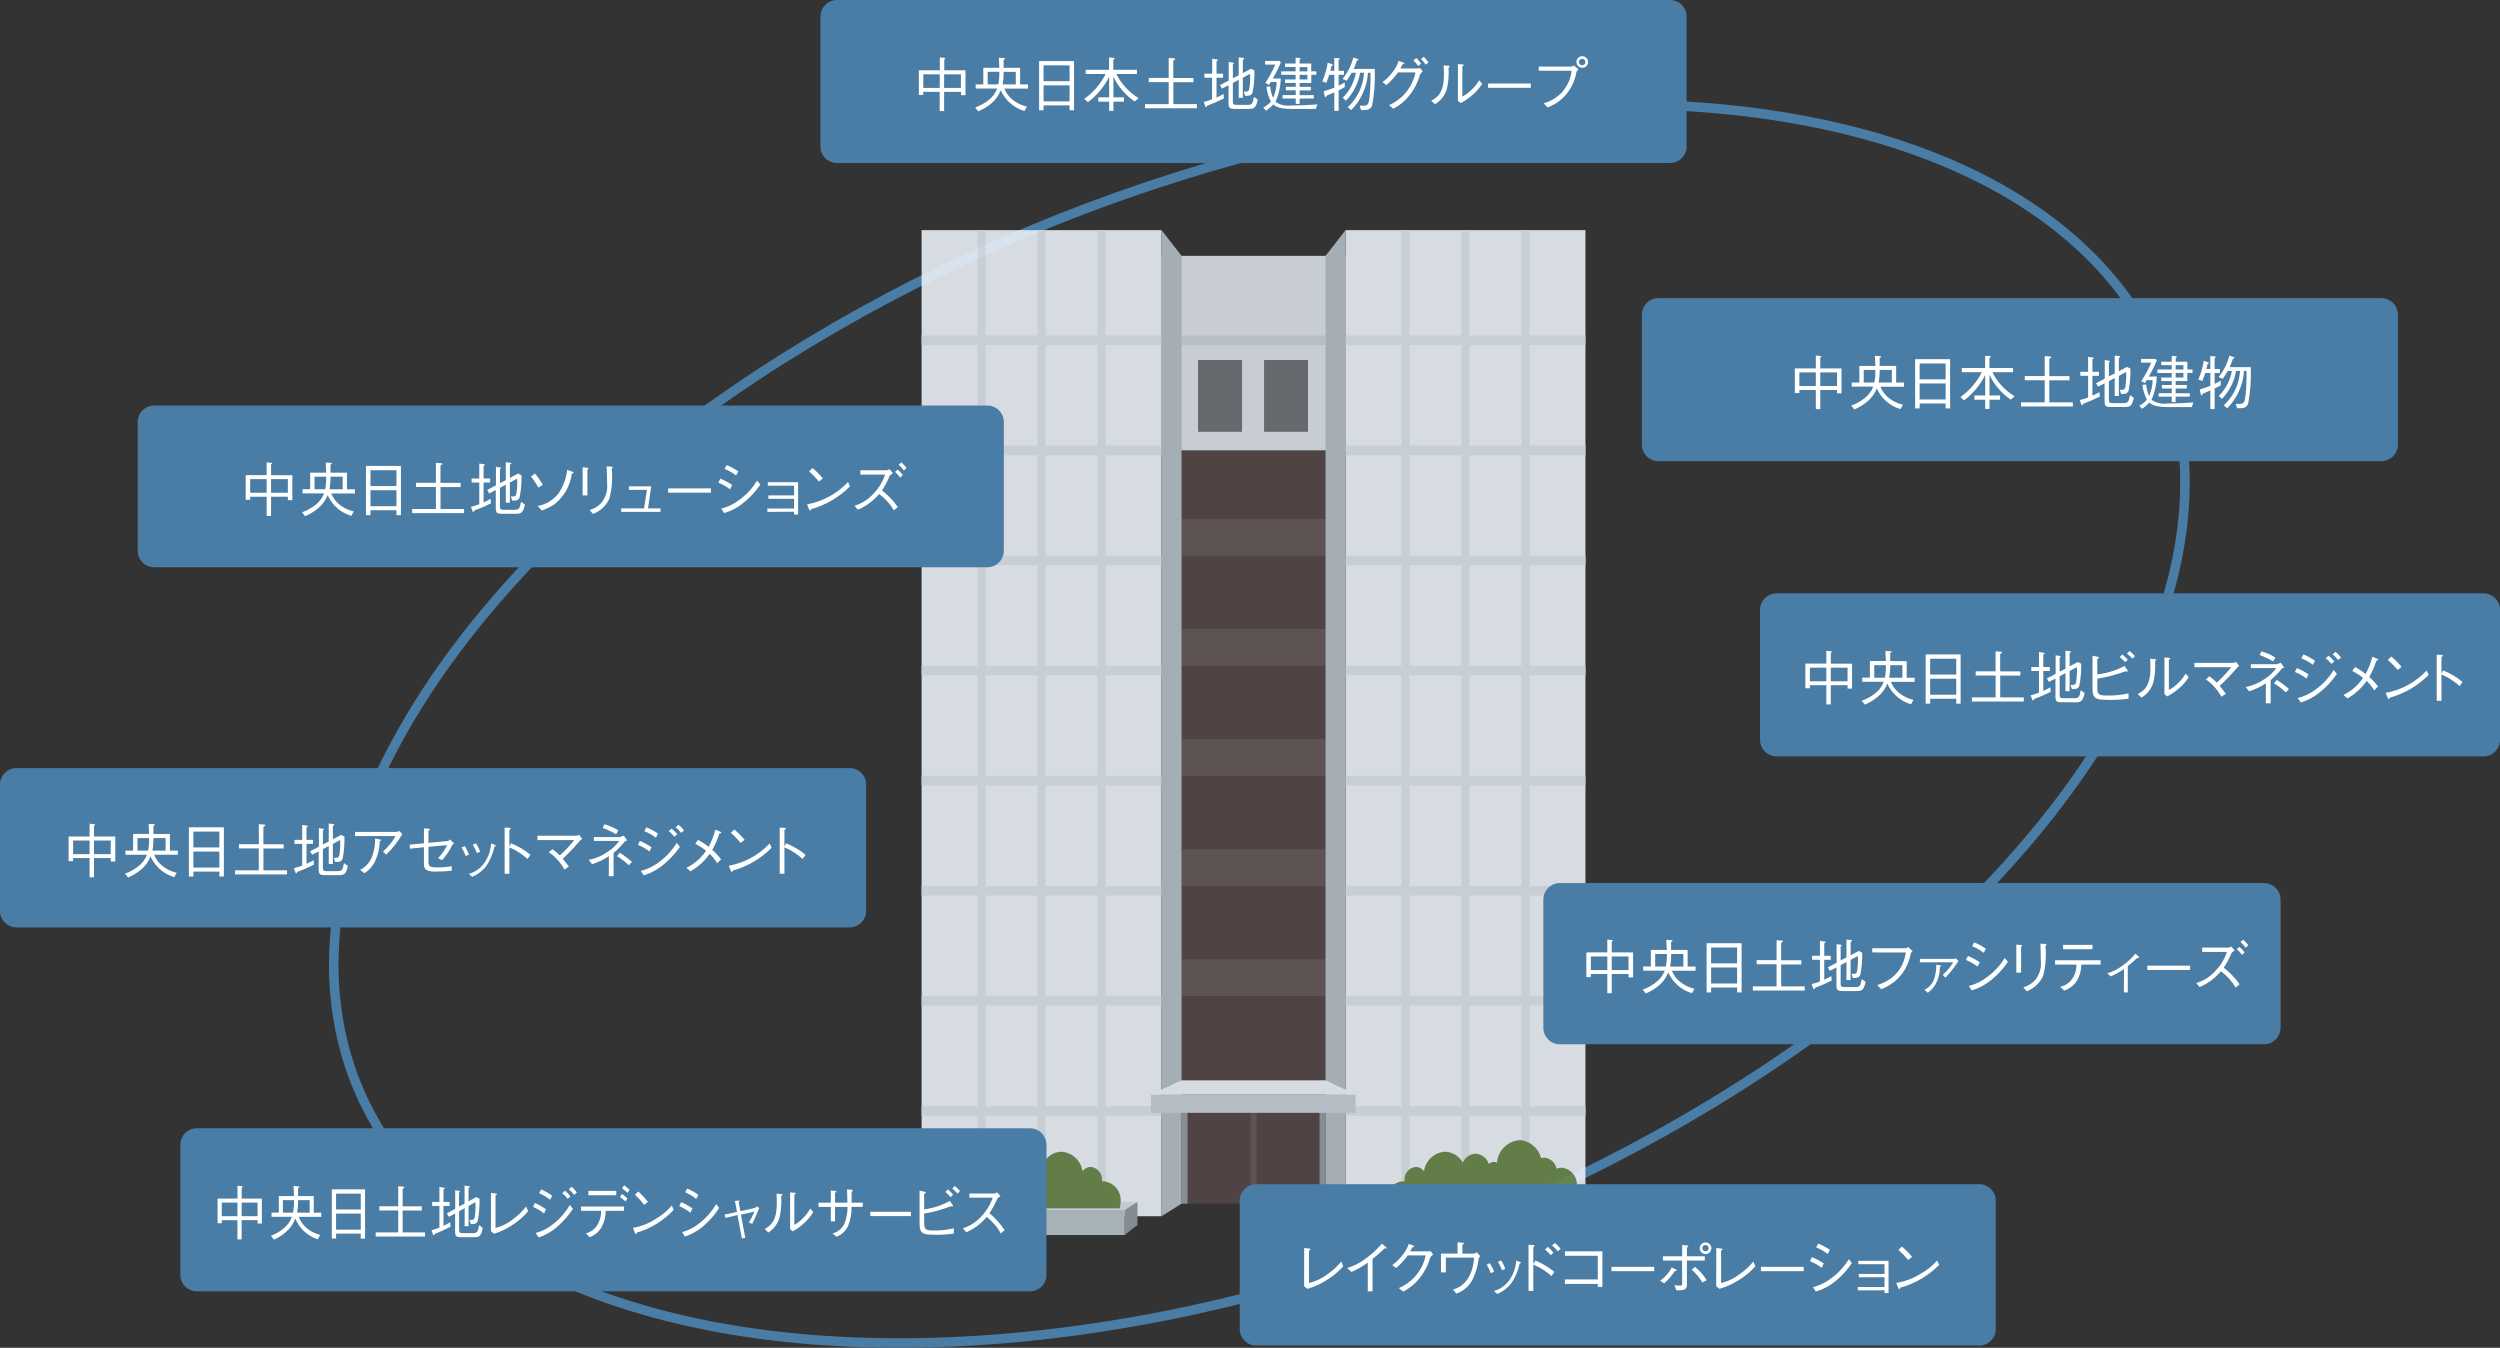 <?xml version="1.0" encoding="utf-8"?>
<!-- Generator: Adobe Illustrator 25.2.3, SVG Export Plug-In . SVG Version: 6.00 Build 0)  -->
<svg version="1.1" id="レイヤー_1" xmlns="http://www.w3.org/2000/svg" xmlns:xlink="http://www.w3.org/1999/xlink" x="0px"
	 y="0px" viewBox="0 0 128.69 69.38" style="enable-background:new 0 0 128.69 69.38;" xml:space="preserve">
<rect x="0" y="0" width="128.69" height="69.38" fill="#333333" stroke="none"/>
<style type="text/css">
	.st0{fill:none;stroke:#497DA6;stroke-width:0.491;stroke-miterlimit:10;}
	.st1{opacity:0.9;}
	.st2{fill:#524546;}
	.st3{fill:#D8DDE4;}
	.st4{fill:#E9EEF6;}
	.st5{fill:#6B7076;}
	.st6{fill:#D7DFE6;}
	.st7{fill:#C5CDD7;}
	.st8{fill:#625757;}
	.st9{fill:#B3BBC3;}
	.st10{fill:#8F979D;}
	.st11{fill:#C3CBD4;}
	.st12{fill:#B3BFC7;}
	.st13{fill:#D4DAE1;}
	.st14{fill:#8C96A0;}
	.st15{fill:#68854A;}
	.st16{fill:#497DA6;}
	.st17{fill:#FFFFFF;}
</style>
<g id="レイヤー_2_1_">
	<g id="レイヤー_2-2">
		
			<ellipse transform="matrix(0.929 -0.369 0.369 0.929 -9.167 26.597)" class="st0" cx="64.86" cy="37.232" rx="50.069" ry="27.967"/>
		<g class="st1">
			<rect x="59.793" y="23.182" class="st2" width="9.47" height="38.777"/>
			<rect x="59.793" y="13.17" class="st3" width="9.47" height="10.012"/>
			<rect x="47.441" y="11.847" class="st4" width="12.351" height="50.76"/>
			<rect x="69.262" y="11.847" class="st4" width="12.351" height="50.76"/>
			<rect x="61.671" y="18.531" class="st5" width="2.264" height="3.696"/>
			<rect x="65.068" y="18.531" class="st5" width="2.264" height="3.696"/>
			<rect x="53.411" y="11.847" class="st6" width="0.412" height="50.76"/>
			<rect x="50.323" y="11.847" class="st6" width="0.412" height="50.76"/>
			<rect x="47.441" y="17.269" class="st6" width="12.351" height="0.493"/>
			<rect x="47.441" y="22.936" class="st6" width="12.351" height="0.493"/>
			<rect x="47.441" y="28.603" class="st6" width="12.351" height="0.493"/>
			<rect x="47.441" y="34.271" class="st6" width="12.351" height="0.493"/>
			<rect x="47.441" y="39.938" class="st6" width="12.351" height="0.493"/>
			<rect x="47.441" y="45.605" class="st6" width="12.351" height="0.493"/>
			<rect x="47.441" y="51.273" class="st6" width="12.351" height="0.493"/>
			<rect x="47.441" y="56.94" class="st6" width="12.351" height="0.493"/>
			<rect x="56.499" y="11.847" class="st6" width="0.412" height="50.76"/>
			<rect x="75.232" y="11.847" class="st6" width="0.412" height="50.76"/>
			<rect x="72.144" y="11.847" class="st6" width="0.412" height="50.76"/>
			<rect x="69.262" y="17.269" class="st6" width="12.351" height="0.493"/>
			<rect x="60.822" y="17.269" class="st7" width="7.411" height="0.493"/>
			<rect x="69.262" y="22.936" class="st6" width="12.351" height="0.493"/>
			<rect x="69.262" y="28.603" class="st6" width="12.351" height="0.493"/>
			<rect x="69.262" y="34.271" class="st6" width="12.351" height="0.493"/>
			<rect x="69.262" y="39.938" class="st6" width="12.351" height="0.493"/>
			<rect x="69.262" y="45.605" class="st6" width="12.351" height="0.493"/>
			<rect x="69.262" y="51.273" class="st6" width="12.351" height="0.493"/>
			<rect x="69.262" y="56.94" class="st6" width="12.351" height="0.493"/>
			<rect x="78.32" y="11.847" class="st6" width="0.412" height="50.76"/>
			<rect x="60.822" y="26.714" class="st8" width="7.411" height="1.889"/>
			<rect x="60.822" y="32.382" class="st8" width="7.411" height="1.889"/>
			<rect x="60.822" y="38.049" class="st8" width="7.411" height="1.889"/>
			<rect x="60.822" y="43.716" class="st8" width="7.411" height="1.889"/>
			<rect x="60.822" y="49.384" class="st8" width="7.411" height="1.889"/>
			<polygon class="st9" points="60.822,61.959 59.793,62.607 59.793,11.847 60.822,13.17 			"/>
			<polygon class="st9" points="69.262,62.607 68.233,61.959 68.233,13.17 69.262,11.847 			"/>
			<rect x="64.374" y="56.813" class="st8" width="0.308" height="5.146"/>
			<rect x="60.822" y="56.813" class="st10" width="0.308" height="5.146"/>
			<rect x="67.925" y="56.813" class="st10" width="0.308" height="5.146"/>
			<rect x="59.245" y="56.341" class="st11" width="10.533" height="0.944"/>
			<polygon class="st4" points="60.822,55.61 59.245,56.341 69.778,56.341 68.233,55.61 			"/>
			<g>
				<rect x="71.126" y="62.28" class="st12" width="10.91" height="1.294"/>
				<polygon class="st13" points="70.473,61.877 81.383,61.877 82.037,62.28 71.126,62.28 				"/>
				<polygon class="st14" points="70.473,61.877 71.126,62.28 71.126,63.57 70.473,63.057 				"/>
				<path class="st15" d="M81.548,62.2c0.022-0.073,0.033-0.149,0.034-0.225c0.014-0.3-0.162-0.576-0.44-0.69
					c0.018-0.077,0.027-0.155,0.028-0.234c0.039-0.478-0.312-0.899-0.789-0.945c-0.088,0.001-0.175,0.02-0.256,0.055
					c-0.057-0.313-0.32-0.547-0.637-0.568c-0.054,0.001-0.108,0.009-0.16,0.026c-0.125-0.52-0.576-0.898-1.11-0.929
					c-0.62,0.049-1.113,0.542-1.163,1.162c-0.05-0.028-0.107-0.043-0.165-0.044c-0.095,0.002-0.185,0.041-0.251,0.108
					c-0.096-0.301-0.368-0.512-0.684-0.528c-0.29,0.013-0.546,0.194-0.655,0.463c-0.182-0.338-0.531-0.554-0.915-0.566
					c-0.551,0.038-1.002,0.454-1.085,1c-0.099-0.133-0.254-0.214-0.42-0.218c-0.35,0.034-0.608,0.343-0.579,0.694
					c0,0.019,0,0.037,0,0.055c-0.027-0.005-0.055-0.008-0.082-0.01c-0.534,0.052-0.927,0.523-0.883,1.058
					c0.001,0.114,0.018,0.228,0.05,0.338L81.548,62.2z"/>
			</g>
			<g>
				<rect x="46.987" y="62.28" class="st12" width="10.911" height="1.294"/>
				<polygon class="st13" points="58.551,61.877 47.64,61.877 46.987,62.28 57.898,62.28 				"/>
				<polygon class="st14" points="58.551,61.877 57.898,62.28 57.898,63.57 58.551,63.057 				"/>
				<path class="st15" d="M47.475,62.2c-0.021-0.073-0.032-0.149-0.033-0.225c-0.014-0.3,0.161-0.576,0.439-0.69
					c-0.017-0.077-0.026-0.155-0.027-0.234c-0.039-0.478,0.312-0.899,0.789-0.945c0.088,0.001,0.174,0.02,0.255,0.055
					c0.059-0.312,0.32-0.545,0.637-0.568c0.055,0.001,0.109,0.009,0.161,0.026c0.125-0.52,0.575-0.897,1.109-0.929
					c0.621,0.048,1.114,0.541,1.163,1.162c0.051-0.028,0.108-0.043,0.166-0.044c0.094,0.002,0.184,0.041,0.25,0.108
					c0.097-0.301,0.369-0.511,0.685-0.528c0.29,0.013,0.546,0.194,0.655,0.463c0.182-0.338,0.531-0.554,0.915-0.566
					c0.551,0.038,1.002,0.454,1.084,1c0.099-0.133,0.254-0.214,0.42-0.218c0.351,0.034,0.609,0.343,0.58,0.694
					c0,0.019,0,0.037,0,0.055c0.027-0.005,0.054-0.008,0.081-0.01c0.534,0.052,0.927,0.523,0.884,1.058
					c-0.001,0.115-0.018,0.228-0.051,0.338L47.475,62.2z"/>
			</g>
		</g>
		<g>
			<path class="st16" d="M43.083,0h42.886c0.469,0,0.85,0.381,0.85,0.85v6.693c0,0.469-0.381,0.85-0.85,0.85H43.083
				c-0.469,0-0.85-0.381-0.85-0.85V0.85C42.233,0.381,42.614,0,43.083,0z"/>
			<g>
				<path class="st17" d="M49.467,4.9V4.728H48.6v0.989h-0.229V4.728h-0.847v0.159H47.3V3.618h1.079V2.955l0.213,0.021
					c0.04,0,0.071,0.007,0.071,0.034s-0.025,0.036-0.055,0.048v0.56H49.7V4.9H49.467z M48.375,3.825h-0.847v0.7h0.847V3.825z
					 M49.467,3.825H48.6v0.7h0.863L49.467,3.825z"/>
				<path class="st17" d="M52.511,3.49v0.855h0.407V4.56H51.7c0.089,0.224,0.235,0.421,0.423,0.572
					c0.216,0.173,0.469,0.295,0.739,0.356l-0.128,0.228c-0.543-0.16-0.988-0.55-1.219-1.067c-0.103,0.262-0.27,0.495-0.487,0.675
					c-0.202,0.169-0.429,0.306-0.672,0.407l-0.158-0.2c0.26-0.091,0.502-0.226,0.715-0.4c0.188-0.151,0.333-0.35,0.419-0.575h-1.108
					V4.345h0.393V3.49h0.824c-0.009-0.249-0.022-0.5-0.025-0.519l0.258,0.015c0.037,0,0.062,0.006,0.062,0.03
					s-0.025,0.037-0.074,0.061V3.49H52.511z M51.389,4.345c0.04-0.214,0.058-0.431,0.052-0.648h-0.6v0.648H51.389z M51.662,3.697
					c0.004,0.217-0.013,0.434-0.051,0.648h0.678V3.7L51.662,3.697z"/>
				<path class="st17" d="M55.057,5.677V5.425h-1.338v0.252h-0.231V3.143h1.8v2.534H55.057z M55.057,3.365h-1.338V4.18h1.338
					L55.057,3.365z M55.057,4.393h-1.338v0.825h1.338L55.057,4.393z"/>
				<path class="st17" d="M58.414,5.226c-0.473-0.32-0.853-0.761-1.1-1.276v1.061h0.544v0.221h-0.544v0.474h-0.219V5.232h-0.559
					V5.011h0.559V3.95C56.838,4.467,56.463,4.916,56,5.26l-0.185-0.17c0.465-0.331,0.843-0.771,1.1-1.281h-1.027V3.594h1.2V2.961
					l0.228,0.015c0.012,0,0.064,0.006,0.064,0.031s-0.03,0.042-0.073,0.067v0.52h1.22v0.215h-1.061
					c0.255,0.513,0.652,0.943,1.143,1.238L58.414,5.226z"/>
				<path class="st17" d="M60.16,2.986L60.409,3c0.079,0.006,0.086,0.036,0.086,0.043c0,0.027-0.043,0.045-0.1,0.073v0.9h1.037
					v0.216H60.4V5.36h1.21v0.213h-2.67V5.36h1.22V4.229h-1.025V4.013h1.025V2.986z"/>
				<path class="st17" d="M62.143,5.439c-0.024,0.049-0.04,0.073-0.064,0.073S62.051,5.5,62.037,5.454l-0.074-0.207
					c0.146-0.035,0.289-0.079,0.429-0.133V4H62V3.791h0.4V3.022l0.225,0.033c0.024,0,0.067,0.012,0.067,0.037
					s-0.027,0.033-0.07,0.051v0.648h0.335V4h-0.335v1.023c0.128-0.058,0.231-0.113,0.365-0.186l0.015,0.231
					C62.723,5.208,62.436,5.332,62.143,5.439z M64.305,5.606h-0.739c-0.228,0-0.325-0.027-0.325-0.271V4.387L62.9,4.56l-0.1-0.182
					l0.45-0.231V3.189l0.2,0.03c0.013,0,0.067,0.009,0.067,0.04s-0.015,0.027-0.054,0.048v0.721l0.3-0.149V2.951l0.222,0.028
					c0.027,0,0.064,0.006,0.064,0.034s-0.015,0.033-0.073,0.06v0.688l0.42-0.223l0.176,0.089c0.009,0.376-0.021,0.752-0.091,1.122
					c-0.06,0.185-0.2,0.185-0.387,0.182l-0.069-0.212c0.2,0,0.246,0,0.282-0.134c0.045-0.259,0.059-0.523,0.043-0.785L63.976,4
					v1.035h-0.213V4.107l-0.3,0.161v0.955c0,0.155,0.048,0.176,0.2,0.176h0.541c0.234,0,0.277-0.039,0.344-0.41l0.2,0.14
					C64.657,5.515,64.581,5.606,64.305,5.606z"/>
				<path class="st17" d="M67.729,5.609h-1.195c-0.709,0-0.876-0.134-0.986-0.237c-0.109,0.127-0.236,0.236-0.377,0.325
					l-0.136-0.161c0.147-0.077,0.279-0.181,0.388-0.307c-0.124-0.236-0.203-0.494-0.231-0.76l0.192-0.024
					c0.019,0.206,0.07,0.409,0.149,0.6c0.117-0.259,0.179-0.54,0.182-0.824h-0.3c-0.024,0.043-0.034,0.055-0.094,0.152l-0.189-0.1
					c0.2-0.3,0.372-0.617,0.514-0.949H65.12V3.138h0.738l0.073,0.079c-0.118,0.284-0.256,0.559-0.413,0.824h0.413
					c-0.012,0.414-0.104,0.821-0.27,1.2c0.236,0.163,0.525,0.23,0.809,0.189c0.45,0,0.9-0.021,1.344-0.055L67.729,5.609z
					 M67.5,3.852v0.419h-0.6v0.2h0.577v0.182H66.9v0.243h0.729v0.177H66.9v0.276h-0.2V5.071h-0.676V4.894H66.7V4.651h-0.508V4.469
					H66.7v-0.2h-0.55v-0.18h0.542V3.852h-0.739V3.673h0.739V3.448H66.15V3.271h0.542v-0.3l0.22,0.018
					c0.017,0,0.039,0.006,0.039,0.03s-0.019,0.034-0.055,0.052v0.2h0.6v0.4h0.262V3.85L67.5,3.852z M67.3,3.452h-0.4v0.225h0.4
					V3.452z M67.3,3.852h-0.4v0.237h0.4V3.852z"/>
				<path class="st17" d="M68.907,4.652v1.054h-0.222V4.755c-0.152,0.07-0.207,0.091-0.38,0.161
					c-0.018,0.028-0.058,0.092-0.079,0.092s-0.03-0.04-0.037-0.067L68.138,4.7c0.186-0.052,0.368-0.115,0.547-0.188v-0.66h-0.262
					c-0.054,0.171-0.079,0.234-0.148,0.414l-0.207-0.079c0.135-0.307,0.227-0.63,0.276-0.961l0.226,0.073
					c0.027,0.009,0.045,0.027,0.045,0.042s-0.042,0.034-0.07,0.043c-0.027,0.125-0.037,0.161-0.061,0.261h0.2v-0.66L68.912,3
					c0.028,0,0.058,0.006,0.058,0.027s-0.006,0.021-0.063,0.061v0.556h0.276v0.207h-0.276V4.41c0.112-0.052,0.213-0.107,0.316-0.164
					v0.237C69.1,4.554,69.016,4.6,68.907,4.652z M70.636,5.406c-0.088,0.261-0.246,0.261-0.571,0.261l-0.073-0.228
					c0.054,0,0.116,0.006,0.173,0.006c0.244,0,0.286-0.079,0.329-0.4c0.046-0.432,0.064-0.866,0.054-1.3H70.42
					c-0.047,0.724-0.353,1.406-0.863,1.922l-0.183-0.149c0.502-0.458,0.804-1.095,0.84-1.773h-0.2
					c-0.095,0.542-0.349,1.044-0.729,1.442l-0.167-0.153c0.182-0.177,0.334-0.384,0.449-0.611c0.107-0.215,0.185-0.443,0.231-0.678
					h-0.221c-0.073,0.144-0.157,0.281-0.253,0.411l-0.213-0.095c0.262-0.322,0.451-0.698,0.554-1.1l0.215,0.067
					c0.022,0.006,0.055,0.015,0.055,0.039S69.872,3.11,69.853,3.11c-0.076,0.215-0.112,0.3-0.173,0.438h1.085
					C70.792,4.17,70.749,4.793,70.636,5.406z"/>
				<path class="st17" d="M72.988,3.523c0.04,0,0.08-0.005,0.119-0.015l0.134,0.173c-0.068,0.043-0.121,0.107-0.15,0.183
					c-0.139,0.487-0.4,0.931-0.757,1.29c-0.18,0.179-0.388,0.328-0.614,0.443L71.5,5.415c0.702-0.307,1.21-0.937,1.363-1.688h-0.9
					c-0.169,0.243-0.371,0.462-0.6,0.651l-0.2-0.149c0.215-0.155,0.403-0.344,0.556-0.56c0.121-0.162,0.215-0.343,0.277-0.535
					l0.234,0.085c0.046,0.015,0.061,0.043,0.061,0.058s-0.042,0.03-0.1,0.04c-0.052,0.109-0.07,0.145-0.1,0.206L72.988,3.523z
					 M72.91,2.985c0.087,0.092,0.168,0.189,0.243,0.292L73,3.4c-0.066-0.109-0.148-0.207-0.244-0.291L72.91,2.985z M73.289,2.921
					c0.089,0.091,0.172,0.189,0.247,0.292l-0.153,0.119c-0.062-0.11-0.142-0.208-0.237-0.292L73.289,2.921z"/>
				<path class="st17" d="M73.67,5.187c0.308-0.171,0.658-0.386,0.658-1.341c0-0.186-0.009-0.365-0.016-0.48l0.25,0.021
					c0.012,0,0.066,0.006,0.066,0.036c0,0.015-0.006,0.022-0.063,0.064c0.021,0.32,0.002,0.64-0.058,0.955
					c-0.067,0.386-0.301,0.724-0.638,0.924L73.67,5.187z M75.047,3.3l0.244,0.018c0.031,0,0.058,0.012,0.058,0.03
					s-0.01,0.024-0.073,0.064v1.559c0.192-0.099,0.366-0.231,0.513-0.39c0.138-0.132,0.256-0.283,0.35-0.449l0.158,0.182
					c-0.135,0.215-0.302,0.408-0.495,0.572c-0.186,0.164-0.391,0.305-0.611,0.419l-0.144-0.112V3.3z"/>
				<path class="st17" d="M76.6,4.52V4.3h2.2v0.22H76.6z"/>
				<path class="st17" d="M79.208,3.642V3.427h1.679c0.049-0.01,0.095-0.029,0.137-0.055l0.228,0.2
					c-0.076,0.075-0.085,0.082-0.1,0.127c-0.093,0.562-0.38,1.073-0.812,1.444c-0.202,0.162-0.428,0.293-0.669,0.387l-0.213-0.207
					c0.338-0.098,0.647-0.278,0.9-0.523c0.303-0.316,0.494-0.723,0.542-1.158H79.208z M81.149,3.192c0-0.166,0.134-0.3,0.3-0.3
					c0.166,0,0.3,0.134,0.3,0.3c0,0.166-0.134,0.3-0.3,0.3S81.149,3.358,81.149,3.192C81.149,3.192,81.149,3.192,81.149,3.192z
					 M81.608,3.192c0.002-0.087-0.068-0.159-0.155-0.161c-0.002,0-0.004,0-0.006,0c-0.09-0.007-0.168,0.06-0.175,0.15
					c-0.007,0.09,0.06,0.168,0.15,0.175c0.008,0.001,0.017,0.001,0.026,0c0.088,0.001,0.16-0.071,0.161-0.159
					C81.608,3.195,81.608,3.194,81.608,3.192z"/>
			</g>
		</g>
		<g>
			<path class="st16" d="M7.937,20.875h42.886c0.469,0,0.85,0.381,0.85,0.85v6.625c0,0.469-0.381,0.85-0.85,0.85H7.937
				c-0.469,0-0.85-0.381-0.85-0.85v-6.625C7.087,21.256,7.468,20.875,7.937,20.875z"/>
			<g>
				<path class="st17" d="M14.818,25.742v-0.173h-0.864v0.988h-0.228v-0.988h-0.848v0.158h-0.231v-1.269h1.079V23.8l0.213,0.022
					c0.04,0,0.07,0.006,0.07,0.033s-0.024,0.037-0.055,0.049v0.559h1.095v1.284L14.818,25.742z M13.726,24.665h-0.848v0.7h0.848
					V24.665z M14.818,24.665h-0.864v0.7h0.864V24.665z"/>
				<path class="st17" d="M17.862,24.33v0.855h0.407V25.4h-1.22c0.09,0.223,0.236,0.42,0.424,0.571
					c0.215,0.174,0.468,0.295,0.738,0.356l-0.128,0.228c-0.543-0.16-0.988-0.55-1.218-1.067c-0.103,0.263-0.271,0.495-0.488,0.675
					c-0.202,0.169-0.429,0.307-0.672,0.408l-0.158-0.2c0.26-0.09,0.502-0.225,0.715-0.4c0.189-0.15,0.334-0.349,0.42-0.574h-1.107
					v-0.216h0.392V24.33h0.824c-0.008-0.249-0.021-0.5-0.024-0.519l0.258,0.015c0.037,0,0.061,0.006,0.061,0.031
					s-0.024,0.036-0.073,0.06v0.413H17.862z M16.74,25.185c0.04-0.214,0.057-0.431,0.051-0.648h-0.6v0.648H16.74z M17.013,24.537
					c0.004,0.217-0.014,0.434-0.052,0.648h0.679v-0.648H17.013z"/>
				<path class="st17" d="M20.408,26.517v-0.252H19.07v0.252h-0.232v-2.533h1.8v2.533L20.408,26.517z M20.408,24.205H19.07v0.816
					h1.338L20.408,24.205z M20.408,25.234H19.07v0.824h1.338L20.408,25.234z"/>
				<path class="st17" d="M22.439,23.826l0.249,0.015c0.079,0.006,0.086,0.037,0.086,0.043c0,0.027-0.043,0.045-0.1,0.073v0.9h1.037
					v0.216h-1.035V26.2h1.213v0.213h-2.67V26.2h1.22v-1.13h-1.025v-0.216h1.025V23.826z"/>
				<path class="st17" d="M24.422,26.279c-0.024,0.049-0.04,0.073-0.064,0.073s-0.028-0.012-0.042-0.058l-0.073-0.206
					c0.145-0.035,0.288-0.08,0.428-0.134v-1.116h-0.395v-0.207h0.395v-0.769l0.225,0.033c0.024,0,0.067,0.013,0.067,0.037
					s-0.027,0.033-0.07,0.052v0.647h0.335v0.207h-0.335v1.025c0.128-0.058,0.231-0.113,0.365-0.185l0.015,0.231
					C24.996,26.048,24.712,26.172,24.422,26.279z M26.584,26.447h-0.739c-0.227,0-0.325-0.028-0.325-0.271v-0.949l-0.341,0.174
					l-0.1-0.182l0.45-0.232v-0.958l0.194,0.03c0.013,0,0.067,0.01,0.067,0.04s-0.015,0.027-0.054,0.049v0.72l0.3-0.148v-0.928
					l0.221,0.027c0.028,0,0.065,0.006,0.065,0.034s-0.016,0.033-0.074,0.06V24.6l0.42-0.222l0.176,0.088
					c0.009,0.376-0.021,0.752-0.091,1.122c-0.06,0.186-0.2,0.186-0.386,0.183l-0.07-0.213c0.2,0,0.246,0,0.283-0.134
					c0.044-0.259,0.058-0.523,0.042-0.785l-0.374,0.2v1.037h-0.212v-0.927l-0.3,0.161v0.954c0,0.155,0.049,0.177,0.2,0.177h0.541
					c0.234,0,0.277-0.04,0.344-0.411l0.2,0.14C26.936,26.355,26.861,26.447,26.584,26.447z"/>
				<path class="st17" d="M27.542,24.379c0.15,0.18,0.284,0.374,0.4,0.578L27.71,25.1c-0.106-0.203-0.234-0.395-0.38-0.572
					L27.542,24.379z M27.676,26.049c0.41-0.077,0.78-0.294,1.046-0.615c0.264-0.367,0.426-0.797,0.469-1.246l0.267,0.088
					c0.015,0,0.064,0.021,0.064,0.051s-0.04,0.043-0.088,0.059c-0.079,0.612-0.392,1.169-0.873,1.556
					c-0.207,0.141-0.432,0.255-0.669,0.338L27.676,26.049z"/>
				<path class="st17" d="M30.231,24.078c0.024,0,0.06,0.009,0.06,0.031s0,0.021-0.054,0.063V25.5h-0.246v-1.446L30.231,24.078z
					 M30.349,26.255c0.232-0.064,0.441-0.192,0.605-0.368c0.218-0.266,0.326-0.606,0.3-0.949c0-0.091-0.009-0.5-0.013-0.58
					s0-0.11-0.011-0.35l0.247,0.012c0.012,0,0.063,0.006,0.063,0.037c0,0.012-0.006,0.018-0.049,0.079
					c0.049,0.51,0.009,1.024-0.118,1.52c-0.163,0.369-0.468,0.657-0.845,0.8L30.349,26.255z"/>
				<path class="st17" d="M34,26.17v0.18h-2.024v-0.18h1.18l0.143-0.952h-0.925v-0.183h1.147l-0.164,1.135H34z"/>
				<path class="st17" d="M34.394,25.361v-0.222h2.2v0.222H34.394z"/>
				<path class="st17" d="M37.079,24.641c0.215,0.085,0.421,0.194,0.612,0.325l-0.112,0.222c-0.183-0.141-0.385-0.255-0.6-0.341
					L37.079,24.641z M39.138,24.941c-0.223,0.335-0.494,0.636-0.806,0.891c-0.307,0.265-0.667,0.463-1.055,0.58l-0.149-0.228
					c0.355-0.09,0.686-0.255,0.972-0.484c0.35-0.26,0.646-0.586,0.873-0.958L39.138,24.941z M37.405,23.941
					c0.212,0.085,0.413,0.194,0.6,0.325l-0.113,0.213c-0.179-0.143-0.379-0.258-0.593-0.341L37.405,23.941z"/>
				<path class="st17" d="M39.5,26.349v-0.173h1.377v-0.5h-1.323V25.5h1.322V25h-1.353v-0.177h1.56v1.663h-0.207v-0.143L39.5,26.349
					z"/>
				<path class="st17" d="M43.751,25.035c-0.551,0.56-1.239,0.964-1.995,1.174c0,0.007-0.036,0.079-0.054,0.079
					s-0.04-0.036-0.058-0.076l-0.1-0.249c0.807-0.148,1.546-0.551,2.108-1.149L43.751,25.035z M42.151,24.784
					c-0.152-0.186-0.319-0.359-0.5-0.518l0.177-0.173c0.192,0.161,0.369,0.339,0.529,0.532L42.151,24.784z"/>
				<path class="st17" d="M45.967,24.355c-0.063,0.034-0.12,0.08-0.167,0.134c-0.107,0.264-0.241,0.517-0.4,0.754
					c0.313,0.242,0.588,0.53,0.814,0.854l-0.2,0.174c-0.191-0.331-0.451-0.617-0.761-0.84c-0.297,0.351-0.671,0.628-1.094,0.809
					l-0.173-0.206c0.369-0.111,0.701-0.32,0.961-0.605c0.279-0.281,0.49-0.624,0.614-1h-1.272v-0.222h1.362
					c0.048-0.01,0.094-0.029,0.134-0.057L45.967,24.355z M46.204,24.173c0.1,0.082,0.19,0.175,0.268,0.277l-0.134,0.136
					c-0.076-0.109-0.166-0.208-0.267-0.295L46.204,24.173z M46.393,23.802c0.102,0.083,0.193,0.179,0.27,0.286l-0.133,0.133
					c-0.077-0.109-0.168-0.208-0.271-0.294L46.393,23.802z"/>
			</g>
		</g>
		<g>
			<path class="st16" d="M91.45,30.543h36.391c0.469,0,0.85,0.381,0.85,0.85v6.693c0,0.469-0.381,0.85-0.85,0.85H91.45
				c-0.469,0-0.85-0.381-0.85-0.85v-6.693C90.6,30.924,90.981,30.543,91.45,30.543z"/>
			<g>
				<path class="st17" d="M95.105,35.445v-0.173h-0.863v0.988h-0.229v-0.988h-0.848v0.158h-0.231v-1.269h1.079V33.5l0.213,0.022
					c0.04,0,0.07,0.006,0.07,0.034s-0.024,0.036-0.054,0.048v0.559h1.094v1.284L95.105,35.445z M94.013,34.368h-0.848v0.7h0.848
					V34.368z M95.105,34.368h-0.863v0.7h0.863V34.368z"/>
				<path class="st17" d="M98.149,34.034v0.854h0.407V35.1h-1.22c0.09,0.224,0.236,0.421,0.424,0.572
					c0.216,0.173,0.468,0.294,0.738,0.355l-0.128,0.228c-0.543-0.16-0.988-0.55-1.218-1.067c-0.103,0.263-0.271,0.495-0.488,0.675
					c-0.202,0.169-0.428,0.307-0.671,0.408l-0.159-0.2c0.26-0.09,0.502-0.226,0.715-0.4c0.189-0.151,0.334-0.349,0.42-0.575h-1.107
					V34.88h0.392v-0.854h0.825c-0.009-0.25-0.022-0.5-0.025-0.52l0.258,0.016c0.037,0,0.061,0,0.061,0.03s-0.024,0.036-0.073,0.06
					v0.414L98.149,34.034z M97.027,34.888c0.04-0.213,0.058-0.43,0.052-0.647h-0.6v0.647H97.027z M97.3,34.241
					c0.004,0.217-0.014,0.434-0.052,0.647h0.679v-0.647H97.3z"/>
				<path class="st17" d="M100.7,36.221v-0.253h-1.343v0.253h-0.232v-2.534h1.8v2.534H100.7z M100.7,33.909h-1.343v0.815h1.343
					V33.909z M100.7,34.937h-1.343v0.824h1.343V34.937z"/>
				<path class="st17" d="M102.726,33.529l0.249,0.015c0.079,0.007,0.086,0.037,0.086,0.043c0,0.028-0.043,0.046-0.1,0.073v0.9H104
					v0.216h-1.037V35.9h1.213v0.213h-2.67V35.9h1.22v-1.127H101.7v-0.216h1.024L102.726,33.529z"/>
				<path class="st17" d="M104.709,35.982c-0.024,0.049-0.04,0.073-0.064,0.073s-0.027-0.012-0.042-0.058l-0.073-0.206
					c0.145-0.035,0.288-0.08,0.428-0.134v-1.116h-0.395v-0.207h0.395v-0.769l0.225,0.033c0.024,0,0.067,0.013,0.067,0.037
					s-0.027,0.033-0.07,0.052v0.647h0.335v0.207h-0.335v1.025c0.128-0.058,0.232-0.113,0.365-0.185l0.015,0.231
					C105.283,35.751,104.999,35.875,104.709,35.982z M106.871,36.15h-0.739c-0.227,0-0.325-0.028-0.325-0.271V34.93l-0.341,0.174
					l-0.1-0.182l0.45-0.232v-0.958l0.194,0.031c0.013,0,0.068,0.009,0.068,0.039s-0.016,0.027-0.055,0.049v0.721l0.3-0.149v-0.928
					l0.221,0.027c0.028,0,0.065,0.007,0.065,0.034s-0.016,0.033-0.073,0.061V34.3l0.42-0.222l0.175,0.088
					c0.009,0.376-0.021,0.752-0.091,1.122c-0.06,0.186-0.2,0.186-0.386,0.183l-0.07-0.213c0.2,0,0.247,0,0.283-0.134
					c0.044-0.259,0.058-0.522,0.043-0.784l-0.374,0.2v1.037h-0.213V34.65l-0.3,0.161v0.954c0,0.155,0.049,0.177,0.2,0.177h0.541
					c0.235,0,0.278-0.04,0.344-0.41l0.2,0.139C107.223,36.058,107.148,36.15,106.871,36.15z"/>
				<path class="st17" d="M107.96,35.411c0,0.365,0.119,0.392,0.514,0.392c0.368,0.007,0.736-0.03,1.095-0.112v0.276
					c-0.404,0.056-0.812,0.074-1.219,0.055c-0.542,0-0.636-0.164-0.636-0.578v-1.693l0.252,0.054
					c0.043,0.009,0.082,0.021,0.082,0.046s-0.009,0.021-0.088,0.073v0.791c0.49-0.055,0.965-0.202,1.4-0.435l0.149,0.212
					c0.01,0.015,0.016,0.031,0.018,0.049c0,0.025-0.015,0.031-0.036,0.031c-0.006,0-0.064-0.016-0.076-0.018
					c-0.47,0.174-0.956,0.302-1.451,0.382L107.96,35.411z M109.402,34.091c-0.089-0.096-0.185-0.187-0.286-0.27l0.128-0.134
					c0.1,0.084,0.196,0.173,0.286,0.267L109.402,34.091z M109.776,33.909c-0.089-0.094-0.184-0.182-0.286-0.262l0.128-0.136
					c0.101,0.079,0.196,0.166,0.282,0.261L109.776,33.909z"/>
				<path class="st17" d="M110.039,35.73c0.308-0.17,0.658-0.386,0.658-1.341c0-0.185-0.009-0.365-0.016-0.48l0.25,0.021
					c0.012,0,0.066,0.006,0.066,0.037c0,0.015,0,0.021-0.063,0.064c0.021,0.319,0.002,0.64-0.058,0.954
					c-0.067,0.387-0.3,0.724-0.638,0.924L110.039,35.73z M111.416,33.845l0.245,0.018c0.03,0,0.057,0.012,0.057,0.031
					s-0.01,0.024-0.073,0.063v1.557c0.193-0.099,0.367-0.23,0.514-0.389c0.138-0.132,0.255-0.284,0.349-0.45l0.158,0.183
					c-0.135,0.215-0.302,0.407-0.495,0.571c-0.186,0.164-0.391,0.305-0.611,0.419l-0.144-0.112V33.845z"/>
				<path class="st17" d="M113.732,34.812c0.136,0.096,0.264,0.204,0.38,0.323c0.27-0.241,0.519-0.506,0.742-0.791h-1.892v-0.222
					h1.974c0.06-0.005,0.119-0.021,0.173-0.048l0.149,0.2c0,0-0.091,0.088-0.125,0.125c-0.273,0.32-0.565,0.624-0.872,0.912
					c0.131,0.152,0.209,0.252,0.316,0.4l-0.228,0.153c-0.106-0.2-0.24-0.382-0.4-0.542c-0.117-0.133-0.251-0.25-0.4-0.347
					L113.732,34.812z"/>
				<path class="st17" d="M116.638,35.175c-0.268,0.175-0.558,0.314-0.863,0.413l-0.174-0.222c0.36-0.072,0.701-0.22,1-0.432
					c0.222-0.143,0.414-0.328,0.565-0.544h-1.3v-0.2h1.334c0.072-0.019,0.141-0.046,0.207-0.079l0.172,0.253
					c-0.1,0.036-0.109,0.039-0.142,0.079c-0.165,0.206-0.35,0.394-0.554,0.562v1.2h-0.246L116.638,35.175z M116.407,33.529
					c0.253,0.073,0.495,0.18,0.72,0.317l-0.118,0.2c-0.218-0.13-0.448-0.239-0.687-0.325L116.407,33.529z M117.2,35
					c0.223,0.136,0.433,0.293,0.626,0.469l-0.159,0.173c-0.186-0.178-0.391-0.335-0.611-0.468L117.2,35z"/>
				<path class="st17" d="M118.235,34.39c0.21,0.088,0.411,0.197,0.6,0.325l-0.109,0.216c-0.181-0.141-0.38-0.255-0.593-0.34
					L118.235,34.39z M120.296,34.69c-0.229,0.333-0.504,0.633-0.815,0.891c-0.305,0.263-0.661,0.461-1.046,0.58l-0.158-0.231
					c0.358-0.086,0.692-0.25,0.979-0.48c0.35-0.261,0.647-0.587,0.873-0.961L120.296,34.69z M118.569,33.69
					c0.213,0.083,0.414,0.192,0.6,0.325l-0.112,0.207c-0.181-0.14-0.381-0.252-0.594-0.335L118.569,33.69z M120.01,34.173
					c-0.085-0.109-0.183-0.207-0.292-0.292l0.15-0.127c0.109,0.086,0.208,0.185,0.292,0.295L120.01,34.173z M120.36,33.973
					c-0.084-0.107-0.18-0.205-0.285-0.291l0.148-0.128c0.107,0.085,0.203,0.183,0.286,0.292L120.36,33.973z"/>
				<path class="st17" d="M121.224,34.335c0.195,0.101,0.378,0.221,0.548,0.359c0.153-0.28,0.27-0.578,0.347-0.888l0.243,0.1
					c0.024,0.009,0.06,0.031,0.06,0.058s-0.04,0.034-0.094,0.037c-0.092,0.295-0.215,0.579-0.368,0.848
					c0.168,0.146,0.32,0.31,0.453,0.489l-0.2,0.2c-0.105-0.179-0.236-0.342-0.388-0.484c-0.259,0.371-0.599,0.678-0.993,0.9
					l-0.2-0.182c0.408-0.198,0.755-0.502,1.007-0.879c-0.172-0.137-0.358-0.256-0.554-0.355L121.224,34.335z"/>
				<path class="st17" d="M125.018,34.739c-0.553,0.559-1.242,0.964-2,1.173c0,0.007-0.036,0.08-0.055,0.08
					s-0.039-0.037-0.057-0.077l-0.1-0.249c0.807-0.149,1.545-0.551,2.107-1.149L125.018,34.739z M123.418,34.487
					c-0.151-0.186-0.319-0.359-0.5-0.517l0.177-0.174c0.192,0.161,0.369,0.339,0.529,0.532L123.418,34.487z"/>
				<path class="st17" d="M125.762,34.511c0.363,0.142,0.701,0.343,1,0.593l-0.149,0.213c-0.13-0.117-0.27-0.224-0.417-0.32
					c-0.162-0.111-0.337-0.203-0.52-0.274v1.353h-0.243V33.7l0.231,0.012c0.015,0,0.085,0,0.085,0.043
					c0,0.018-0.024,0.033-0.073,0.067v0.86L125.762,34.511z"/>
			</g>
		</g>
		<g>
			<path class="st16" d="M0.85,39.539h42.886c0.469,0,0.85,0.381,0.85,0.85v6.501c0,0.469-0.381,0.85-0.85,0.85H0.85
				C0.381,47.74,0,47.359,0,46.89v-6.501C0,39.92,0.381,39.539,0.85,39.539z"/>
			<g>
				<path class="st17" d="M5.7,44.344v-0.173H4.839v0.988H4.611v-0.988H3.763v0.158H3.532V43.06h1.079V42.4l0.213,0.022
					c0.04,0,0.07,0.006,0.07,0.033s-0.024,0.037-0.055,0.049v0.559h1.095v1.284L5.7,44.344z M4.611,43.267H3.763v0.7h0.848V43.267z
					 M5.703,43.267H4.839v0.7H5.7L5.703,43.267z"/>
				<path class="st17" d="M8.746,42.932v0.855h0.408V44h-1.22c0.09,0.224,0.236,0.421,0.424,0.572
					c0.216,0.173,0.468,0.295,0.738,0.355l-0.128,0.228c-0.285-0.085-0.546-0.234-0.765-0.435c-0.191-0.179-0.346-0.394-0.454-0.632
					c-0.103,0.263-0.27,0.495-0.487,0.675c-0.202,0.17-0.428,0.307-0.672,0.408l-0.158-0.2c0.26-0.09,0.502-0.225,0.715-0.4
					c0.188-0.15,0.333-0.347,0.42-0.571H6.459v-0.216h0.393v-0.855h0.824c-0.009-0.249-0.021-0.5-0.024-0.519l0.258,0.016
					c0.037,0,0.061,0,0.061,0.03s-0.024,0.036-0.073,0.06v0.413L8.746,42.932z M7.624,43.787c0.04-0.214,0.058-0.431,0.052-0.648
					h-0.6v0.648H7.624z M7.898,43.139c0.004,0.217-0.014,0.434-0.052,0.648h0.679v-0.648H7.898z"/>
				<path class="st17" d="M11.292,45.119v-0.252H9.954v0.252H9.723v-2.533h1.8v2.533H11.292z M11.292,42.807H9.954v0.816h1.338
					L11.292,42.807z M11.292,43.836H9.954v0.824h1.338L11.292,43.836z"/>
				<path class="st17" d="M13.324,42.428l0.249,0.015c0.079,0.007,0.086,0.037,0.086,0.043c0,0.027-0.043,0.046-0.1,0.073v0.9H14.6
					v0.216h-1.039V44.8h1.213v0.212H12.1V44.8h1.22v-1.128H12.3v-0.216h1.025L13.324,42.428z"/>
				<path class="st17" d="M15.307,44.881c-0.024,0.049-0.04,0.073-0.064,0.073s-0.028-0.012-0.042-0.058l-0.074-0.206
					c0.146-0.035,0.289-0.08,0.429-0.134V43.44h-0.395v-0.207h0.395v-0.769l0.225,0.033c0.024,0,0.067,0.013,0.067,0.037
					s-0.027,0.033-0.07,0.052v0.647h0.335v0.207h-0.335v1.025c0.128-0.058,0.231-0.113,0.365-0.185l0.015,0.231
					C15.881,44.65,15.597,44.774,15.307,44.881z M17.469,45.049H16.73c-0.228,0-0.325-0.028-0.325-0.271v-0.949L16.064,44
					l-0.1-0.182l0.451-0.232v-0.958l0.194,0.03c0.013,0,0.067,0.01,0.067,0.04s-0.015,0.027-0.054,0.049v0.721l0.3-0.149v-0.928
					l0.222,0.027c0.027,0,0.064,0.007,0.064,0.034s-0.015,0.033-0.073,0.06V43.2l0.42-0.222l0.176,0.088
					c0.009,0.376-0.021,0.752-0.091,1.122c-0.06,0.186-0.2,0.186-0.387,0.183l-0.069-0.213c0.2,0,0.246,0,0.282-0.134
					c0.045-0.259,0.059-0.523,0.043-0.785l-0.374,0.2v1.037h-0.213V43.55l-0.3,0.161v0.954c0,0.155,0.048,0.177,0.2,0.177h0.541
					c0.234,0,0.277-0.04,0.344-0.411l0.2,0.14C17.821,44.957,17.745,45.049,17.469,45.049z"/>
				<path class="st17" d="M18.278,43.036v-0.213h2.146c0.042-0.008,0.081-0.027,0.113-0.055l0.173,0.164
					c-0.225,0.392-0.506,0.75-0.833,1.062l-0.164-0.158c0.125-0.108,0.239-0.227,0.343-0.356c0.119-0.134,0.22-0.283,0.3-0.444
					H18.278z M18.539,44.778c0.296-0.15,0.522-0.41,0.63-0.724c0.099-0.286,0.147-0.587,0.14-0.89l0.261,0.048
					c0.03,0.007,0.046,0.022,0.046,0.037s-0.006,0.024-0.071,0.06c-0.006,0.399-0.109,0.791-0.3,1.141
					c-0.118,0.205-0.287,0.378-0.49,0.5L18.539,44.778z"/>
				<path class="st17" d="M23.064,43.288c0.021,0,0.089-0.064,0.1-0.079l0.207,0.207c-0.063,0.048-0.079,0.06-0.093,0.088
					c-0.137,0.282-0.313,0.543-0.524,0.775l-0.2-0.109c0.189-0.196,0.346-0.421,0.465-0.666l-0.964,0.085v0.778
					c0,0.253,0.1,0.283,0.444,0.283c0.252,0.006,0.504-0.014,0.751-0.061l0.006,0.237c-0.213,0.019-0.557,0.04-0.867,0.04
					c-0.478,0-0.566-0.161-0.566-0.365v-0.887l-0.72,0.072l-0.016-0.206l0.736-0.071V42.64l0.226,0.019
					c0.018,0,0.085,0.009,0.085,0.042c0,0.012-0.009,0.019-0.079,0.067v0.617L23.064,43.288z"/>
				<path class="st17" d="M23.924,43.55c0.086,0.139,0.158,0.285,0.216,0.438l-0.167,0.079c-0.054-0.153-0.126-0.3-0.213-0.438
					L23.924,43.55z M24.131,44.985c0.332-0.094,0.621-0.301,0.815-0.587c0.197-0.292,0.313-0.631,0.335-0.982l0.158,0.061
					c0.069,0.021,0.088,0.036,0.088,0.052s-0.009,0.024-0.071,0.045c-0.072,0.329-0.198,0.643-0.373,0.93
					c-0.192,0.282-0.462,0.501-0.778,0.63L24.131,44.985z M24.5,43.41c0.091,0.135,0.163,0.281,0.216,0.435l-0.167,0.069
					c-0.058-0.151-0.13-0.296-0.213-0.434L24.5,43.41z"/>
				<path class="st17" d="M26.305,43.409c0.363,0.143,0.701,0.344,1,0.594l-0.149,0.213c-0.13-0.117-0.27-0.224-0.417-0.32
					c-0.162-0.111-0.337-0.203-0.52-0.274v1.353h-0.243V42.6l0.231,0.012c0.015,0,0.085,0,0.085,0.043
					c0,0.018-0.024,0.033-0.073,0.066v0.861L26.305,43.409z"/>
				<path class="st17" d="M28.436,43.711c0.137,0.095,0.264,0.204,0.38,0.323c0.27-0.241,0.519-0.506,0.742-0.791h-1.892v-0.222
					h1.974c0.06-0.005,0.119-0.021,0.173-0.049l0.149,0.2c0,0-0.091,0.088-0.125,0.125c-0.274,0.32-0.565,0.624-0.872,0.912
					c0.131,0.152,0.209,0.252,0.316,0.4l-0.228,0.152c-0.104-0.199-0.237-0.381-0.395-0.541c-0.118-0.134-0.255-0.25-0.405-0.347
					L28.436,43.711z"/>
				<path class="st17" d="M31.342,44.074c-0.268,0.175-0.558,0.314-0.863,0.413l-0.174-0.222c0.36-0.072,0.701-0.22,1-0.432
					c0.222-0.143,0.414-0.328,0.565-0.544h-1.3v-0.2h1.332c0.072-0.019,0.141-0.046,0.207-0.079l0.173,0.253
					c-0.1,0.036-0.11,0.039-0.143,0.079c-0.165,0.206-0.35,0.394-0.554,0.562v1.2h-0.246L31.342,44.074z M31.111,42.428
					c0.253,0.073,0.495,0.179,0.72,0.316l-0.118,0.2c-0.218-0.13-0.448-0.239-0.687-0.325L31.111,42.428z M31.905,43.9
					c0.223,0.136,0.433,0.293,0.626,0.468l-0.159,0.174c-0.185-0.179-0.39-0.336-0.611-0.468L31.905,43.9z"/>
				<path class="st17" d="M32.939,43.289c0.211,0.088,0.412,0.197,0.6,0.325L33.43,43.83c-0.181-0.141-0.38-0.255-0.593-0.34
					L32.939,43.289z M35,43.589c-0.229,0.333-0.503,0.633-0.815,0.891c-0.305,0.263-0.661,0.461-1.046,0.58l-0.158-0.231
					c0.358-0.086,0.692-0.25,0.979-0.48c0.35-0.261,0.647-0.587,0.873-0.961L35,43.589z M33.273,42.589
					c0.213,0.083,0.414,0.192,0.6,0.325l-0.112,0.207c-0.181-0.14-0.381-0.252-0.594-0.335L33.273,42.589z M34.714,43.072
					c-0.085-0.109-0.183-0.207-0.292-0.292l0.15-0.127c0.109,0.085,0.208,0.184,0.292,0.294L34.714,43.072z M35.064,42.872
					c-0.084-0.107-0.18-0.205-0.285-0.291l0.148-0.128c0.107,0.085,0.203,0.183,0.286,0.292L35.064,42.872z"/>
				<path class="st17" d="M35.928,43.234c0.195,0.1,0.378,0.221,0.548,0.359c0.153-0.28,0.27-0.578,0.347-0.888l0.243,0.1
					c0.024,0.009,0.06,0.031,0.06,0.058s-0.04,0.034-0.094,0.037c-0.092,0.295-0.215,0.579-0.368,0.848
					c0.169,0.146,0.321,0.31,0.454,0.489l-0.2,0.2c-0.105-0.18-0.236-0.343-0.388-0.484c-0.259,0.371-0.599,0.678-0.993,0.9
					l-0.2-0.182c0.408-0.198,0.756-0.501,1.007-0.879c-0.172-0.137-0.358-0.256-0.554-0.355L35.928,43.234z"/>
				<path class="st17" d="M39.721,43.638c-0.551,0.558-1.239,0.963-1.995,1.173c0,0.007-0.036,0.079-0.055,0.079
					s-0.039-0.036-0.057-0.076l-0.1-0.249c0.807-0.148,1.546-0.551,2.108-1.149L39.721,43.638z M38.121,43.386
					c-0.152-0.186-0.319-0.36-0.5-0.518L37.8,42.7c0.192,0.161,0.37,0.339,0.53,0.532L38.121,43.386z"/>
				<path class="st17" d="M40.465,43.409c0.363,0.143,0.701,0.344,1,0.594l-0.149,0.213c-0.13-0.117-0.27-0.224-0.417-0.32
					c-0.162-0.111-0.337-0.203-0.52-0.274v1.353h-0.243V42.6l0.232,0.012c0.014,0,0.085,0,0.085,0.043
					c0,0.018-0.025,0.033-0.074,0.066v0.861L40.465,43.409z"/>
			</g>
		</g>
		<g>
			<path class="st16" d="M10.132,58.08h42.886c0.469,0,0.85,0.381,0.85,0.85v6.693c0,0.469-0.381,0.85-0.85,0.85H10.132
				c-0.469,0-0.85-0.381-0.85-0.85V58.93C9.282,58.461,9.663,58.08,10.132,58.08z"/>
			<g>
				<path class="st17" d="M13.258,62.981v-0.173h-0.819V63.8h-0.217v-0.988h-0.807v0.158H11.2V61.7h1.026v-0.664l0.2,0.022
					c0.038,0,0.067,0.006,0.067,0.034s-0.023,0.036-0.052,0.048v0.56h1.039v1.283L13.258,62.981z M12.222,61.905h-0.807v0.7h0.807
					V61.905z M13.258,61.905h-0.819v0.7h0.819V61.905z"/>
				<path class="st17" d="M16.151,61.57v0.854h0.386v0.216h-1.158c0.083,0.221,0.221,0.418,0.4,0.572
					c0.202,0.172,0.442,0.293,0.7,0.355l-0.121,0.228c-0.273-0.086-0.522-0.235-0.728-0.434c-0.183-0.181-0.329-0.396-0.43-0.633
					c-0.096,0.26-0.255,0.492-0.463,0.675c-0.19,0.168-0.406,0.306-0.638,0.408l-0.15-0.2c0.248-0.091,0.478-0.227,0.678-0.4
					c0.181-0.153,0.319-0.352,0.4-0.575h-1.049V62.42h0.373v-0.85h0.783c-0.009-0.249-0.02-0.5-0.023-0.52l0.246,0.016
					c0.034,0,0.057,0.006,0.057,0.03s-0.023,0.036-0.069,0.061v0.413L16.151,61.57z M15.085,62.424
					c0.038-0.214,0.054-0.43,0.049-0.647h-0.572v0.647H15.085z M15.345,61.777c0.003,0.217-0.013,0.433-0.049,0.647h0.644v-0.647
					H15.345z"/>
				<path class="st17" d="M18.569,63.757V63.5H17.3v0.253h-0.219v-2.53h1.71v2.534H18.569z M18.569,61.445H17.3v0.815h1.272
					L18.569,61.445z M18.569,62.473H17.3V63.3h1.272L18.569,62.473z"/>
				<path class="st17" d="M20.5,61.065l0.238,0.015c0.075,0.007,0.081,0.037,0.081,0.043c0,0.028-0.041,0.046-0.093,0.073v0.9h0.985
					v0.216h-0.985v1.128h1.152v0.213h-2.539V63.44H20.5v-1.131h-0.973v-0.216H20.5V61.065z"/>
				<path class="st17" d="M22.382,63.518c-0.023,0.049-0.038,0.074-0.061,0.074s-0.026-0.013-0.04-0.058l-0.07-0.207
					c0.139-0.035,0.275-0.08,0.408-0.134v-1.116h-0.375V61.87h0.375V61.1l0.213,0.034c0.024,0,0.064,0.012,0.064,0.036
					s-0.026,0.033-0.067,0.052v0.647h0.318v0.207h-0.318V63.1c0.122-0.058,0.22-0.112,0.347-0.185l0.015,0.231
					C22.929,63.285,22.659,63.41,22.382,63.518z M24.436,63.686h-0.7c-0.216,0-0.309-0.027-0.309-0.271v-0.948l-0.323,0.173
					l-0.1-0.182l0.428-0.232v-0.958l0.185,0.031c0.011,0,0.063,0.009,0.063,0.039s-0.015,0.028-0.052,0.049v0.721l0.286-0.149
					v-0.928l0.211,0.027c0.026,0,0.061,0.007,0.061,0.034s-0.015,0.033-0.069,0.061v0.687l0.4-0.222l0.168,0.088
					c0.009,0.376-0.02,0.752-0.087,1.122c-0.057,0.186-0.19,0.186-0.367,0.183l-0.066-0.213c0.191,0,0.234,0,0.269-0.134
					c0.041-0.259,0.055-0.522,0.04-0.784l-0.355,0.2v1.038h-0.2V62.19l-0.286,0.161V63.3c0,0.154,0.046,0.176,0.188,0.176h0.515
					c0.222,0,0.262-0.04,0.326-0.41l0.188,0.139C24.771,63.6,24.7,63.686,24.436,63.686z"/>
				<path class="st17" d="M25.273,61.406l0.246,0.03c0.037,0,0.063,0.015,0.063,0.036s-0.008,0.022-0.075,0.067v1.67
					c0.33-0.081,0.637-0.235,0.9-0.45c0.256-0.185,0.485-0.407,0.678-0.657l0.1,0.246c-0.198,0.238-0.428,0.448-0.683,0.624
					c-0.325,0.237-0.687,0.419-1.071,0.538l-0.159-0.134L25.273,61.406z"/>
				<path class="st17" d="M27.535,61.926c0.201,0.088,0.392,0.197,0.571,0.325l-0.1,0.216c-0.171-0.139-0.36-0.254-0.563-0.34
					L27.535,61.926z M29.493,62.226c-0.217,0.331-0.478,0.63-0.775,0.891c-0.286,0.262-0.625,0.46-0.993,0.58l-0.15-0.23
					c0.342-0.087,0.66-0.252,0.929-0.481c0.335-0.264,0.617-0.59,0.829-0.96L29.493,62.226z M27.852,61.226
					c0.204,0.084,0.396,0.193,0.572,0.325l-0.107,0.207c-0.171-0.138-0.361-0.251-0.564-0.334L27.852,61.226z M29.221,61.709
					c-0.08-0.108-0.173-0.206-0.277-0.292l0.141-0.127c0.106,0.087,0.199,0.188,0.278,0.3L29.221,61.709z M29.553,61.509
					c-0.079-0.107-0.17-0.204-0.271-0.291l0.141-0.128c0.102,0.086,0.193,0.184,0.272,0.292L29.553,61.509z"/>
				<path class="st17" d="M31.18,62.329c0.001,0.3-0.076,0.596-0.223,0.858c-0.139,0.229-0.35,0.405-0.6,0.5l-0.2-0.2
					c0.242-0.06,0.452-0.21,0.587-0.42c0.137-0.222,0.206-0.478,0.2-0.739h-1.035v-0.221h2.212v0.221L31.18,62.329z M31.723,61.529
					h-1.436V61.3h1.436L31.723,61.529z M32.197,61.844c-0.09-0.083-0.186-0.159-0.286-0.228l0.107-0.157
					c0.098,0.073,0.19,0.152,0.277,0.237L32.197,61.844z M32.304,61.404c-0.087-0.085-0.18-0.162-0.28-0.232l0.1-0.158
					c0.101,0.072,0.197,0.151,0.287,0.237L32.304,61.404z"/>
				<path class="st17" d="M34.681,62.275c-0.515,0.554-1.169,0.959-1.894,1.174c0,0.006-0.036,0.079-0.052,0.079
					s-0.038-0.037-0.055-0.077l-0.1-0.249c0.403-0.064,0.789-0.211,1.132-0.432c0.331-0.184,0.626-0.427,0.869-0.717L34.681,62.275z
					 M33.162,62.023c-0.144-0.186-0.303-0.359-0.477-0.517l0.168-0.174c0.183,0.162,0.35,0.34,0.5,0.533L33.162,62.023z"/>
				<path class="st17" d="M35.064,61.88c0.205,0.086,0.4,0.195,0.58,0.325l-0.107,0.223c-0.173-0.141-0.366-0.255-0.572-0.341
					L35.064,61.88z M37.019,62.18c-0.21,0.333-0.468,0.633-0.766,0.891c-0.288,0.263-0.629,0.461-1,0.581l-0.141-0.228
					c0.34-0.091,0.656-0.256,0.924-0.484c0.335-0.263,0.616-0.588,0.829-0.957L37.019,62.18z M35.372,61.18
					c0.203,0.086,0.395,0.195,0.573,0.325l-0.108,0.213c-0.169-0.142-0.359-0.257-0.563-0.34L35.372,61.18z"/>
				<path class="st17" d="M38.853,62.181c0.04-0.013,0.074-0.041,0.093-0.079l0.135,0.079C38.975,62.46,38.854,62.733,38.72,63
					l-0.167-0.07c0.107-0.181,0.2-0.369,0.28-0.563l-0.693,0.158l0.225,1.2l-0.179,0.022l-0.22-1.2l-0.624,0.143l-0.037-0.167
					l0.633-0.14L37.83,61.82l0.139-0.015c0.072-0.006,0.1-0.006,0.1,0.018s-0.041,0.055-0.046,0.064l0.092,0.456L38.853,62.181z"/>
				<path class="st17" d="M39.364,63.266c0.292-0.17,0.624-0.386,0.624-1.34c0-0.186-0.009-0.366-0.015-0.481l0.237,0.021
					c0.012,0,0.064,0.006,0.064,0.037c0,0.015-0.006,0.021-0.061,0.064c0.02,0.319,0.002,0.639-0.054,0.954
					c-0.06,0.381-0.282,0.719-0.608,0.925L39.364,63.266z M40.672,61.381l0.232,0.018c0.028,0,0.054,0.012,0.054,0.031
					s-0.008,0.024-0.069,0.063v1.558c0.184-0.101,0.349-0.233,0.488-0.39c0.132-0.133,0.243-0.285,0.332-0.45l0.151,0.183
					c-0.127,0.213-0.286,0.405-0.471,0.571c-0.175,0.164-0.37,0.305-0.581,0.42l-0.136-0.113L40.672,61.381z"/>
				<path class="st17" d="M44.413,61.91v0.216h-0.578c0.008,0.32-0.047,0.638-0.162,0.937c-0.11,0.278-0.334,0.497-0.615,0.6
					l-0.2-0.173c0.278-0.068,0.508-0.263,0.621-0.526c0.103-0.267,0.153-0.551,0.147-0.837h-0.641v0.742h-0.217v-0.742h-0.633V61.91
					h0.633v-0.632l0.234,0.027c0.02,0,0.052,0.009,0.052,0.034s-0.006,0.021-0.069,0.054v0.517h0.633
					c0-0.258-0.009-0.517-0.015-0.687l0.214,0.019c0.038,0,0.081,0.005,0.081,0.039s-0.031,0.045-0.061,0.064v0.565H44.413z"/>
				<path class="st17" d="M44.8,62.6v-0.222h2.092V62.6H44.8z"/>
				<path class="st17" d="M47.571,62.947c0,0.365,0.112,0.392,0.488,0.392c0.35,0.008,0.7-0.03,1.04-0.112V63.5
					c-0.383,0.056-0.771,0.074-1.158,0.055c-0.515,0-0.605-0.164-0.605-0.578v-1.69l0.241,0.055c0.04,0.008,0.078,0.021,0.078,0.045
					s-0.009,0.022-0.084,0.073v0.791c0.466-0.056,0.917-0.204,1.326-0.435l0.141,0.213c0.01,0.014,0.016,0.031,0.017,0.048
					c0,0.025-0.014,0.031-0.034,0.031s-0.061-0.015-0.072-0.018c-0.445,0.174-0.907,0.302-1.378,0.382V62.947z M48.94,61.627
					c-0.084-0.096-0.175-0.187-0.272-0.27l0.121-0.134c0.096,0.084,0.187,0.173,0.272,0.268L48.94,61.627z M49.295,61.445
					c-0.084-0.094-0.174-0.181-0.271-0.262l0.121-0.136c0.097,0.079,0.187,0.166,0.268,0.261L49.295,61.445z"/>
				<path class="st17" d="M51.5,61.57c-0.127,0.088-0.132,0.094-0.168,0.143c-0.108,0.258-0.242,0.505-0.4,0.736
					c0.3,0.253,0.564,0.546,0.783,0.872l-0.2,0.173c-0.1-0.189-0.224-0.364-0.37-0.52c-0.108-0.121-0.226-0.233-0.353-0.334
					c-0.281,0.346-0.643,0.617-1.054,0.79l-0.173-0.2c0.355-0.114,0.674-0.317,0.928-0.59c0.274-0.28,0.482-0.617,0.609-0.988H49.9
					v-0.213h1.286c0.05-0.008,0.098-0.03,0.136-0.064L51.5,61.57z"/>
			</g>
		</g>
		<g>
			<path class="st16" d="M85.367,15.346h37.217c0.469,0,0.85,0.381,0.85,0.85v6.693c0,0.469-0.381,0.85-0.85,0.85H85.367
				c-0.469,0-0.85-0.381-0.85-0.85v-6.693C84.517,15.727,84.898,15.346,85.367,15.346z"/>
			<g>
				<path class="st17" d="M94.563,20.247v-0.173H93.7v0.988h-0.229v-0.988h-0.848v0.158h-0.231v-1.268h1.079V18.3l0.213,0.021
					c0.04,0,0.07,0.006,0.07,0.034s-0.024,0.036-0.054,0.048v0.56h1.094v1.283L94.563,20.247z M93.471,19.171h-0.848v0.7h0.848
					V19.171z M94.563,19.171H93.7v0.7h0.863L94.563,19.171z"/>
				<path class="st17" d="M97.607,18.836v0.854h0.407v0.216h-1.22c0.09,0.224,0.236,0.421,0.424,0.572
					c0.215,0.173,0.468,0.295,0.738,0.355l-0.127,0.228c-0.543-0.159-0.989-0.549-1.219-1.067c-0.103,0.263-0.27,0.495-0.488,0.675
					c-0.202,0.169-0.428,0.307-0.671,0.408l-0.159-0.2c0.26-0.09,0.502-0.226,0.715-0.4c0.189-0.151,0.334-0.349,0.42-0.575H95.32
					V19.69h0.392v-0.854h0.825c-0.009-0.249-0.022-0.5-0.025-0.52l0.258,0.016c0.037,0,0.061,0.006,0.061,0.03
					s-0.024,0.036-0.073,0.061v0.413L97.607,18.836z M96.485,19.69c0.04-0.213,0.058-0.43,0.052-0.647h-0.6v0.647H96.485z
					 M96.758,19.043c0.004,0.217-0.014,0.434-0.052,0.647h0.679v-0.647H96.758z"/>
				<path class="st17" d="M100.153,21.023V20.77h-1.338v0.253h-0.232v-2.534h1.8v2.534H100.153z M100.153,18.711h-1.338v0.815h1.338
					V18.711z M100.153,19.739h-1.338v0.824h1.338V19.739z"/>
				<path class="st17" d="M103.51,20.572c-0.474-0.32-0.854-0.761-1.1-1.277v1.061h0.544v0.222h-0.544v0.474h-0.219v-0.474h-0.56
					v-0.222h0.56V19.3c-0.256,0.517-0.63,0.965-1.092,1.31l-0.185-0.17c0.465-0.331,0.843-0.77,1.1-1.28h-1.027v-0.216h1.2v-0.632
					l0.227,0.015c0.013,0,0.065,0.006,0.065,0.03s-0.03,0.043-0.073,0.067v0.52h1.219v0.216h-1.064
					c0.255,0.513,0.651,0.942,1.142,1.238L103.51,20.572z"/>
				<path class="st17" d="M105.255,18.331l0.249,0.015c0.079,0.007,0.086,0.037,0.086,0.043c0,0.028-0.043,0.046-0.1,0.073v0.9
					h1.037v0.216h-1.037v1.131h1.212v0.213h-2.669v-0.213h1.219v-1.134h-1.024v-0.216h1.024L105.255,18.331z"/>
				<path class="st17" d="M107.239,20.784c-0.025,0.049-0.04,0.074-0.065,0.074s-0.027-0.012-0.042-0.058l-0.073-0.207
					c0.146-0.035,0.289-0.08,0.429-0.134v-1.115h-0.4v-0.207h0.4v-0.77l0.224,0.034c0.025,0,0.068,0.012,0.068,0.036
					s-0.028,0.034-0.071,0.052v0.648h0.335v0.207h-0.335v1.024c0.128-0.058,0.232-0.112,0.366-0.185l0.014,0.231
					C107.813,20.553,107.529,20.677,107.239,20.784z M109.401,20.952h-0.739c-0.228,0-0.326-0.027-0.326-0.271v-0.948l-0.341,0.173
					l-0.1-0.182l0.45-0.232v-0.958l0.2,0.031c0.012,0,0.067,0.009,0.067,0.039s-0.016,0.028-0.055,0.049v0.721l0.3-0.149V18.3
					l0.222,0.028c0.027,0,0.064,0.006,0.064,0.033s-0.016,0.033-0.073,0.061v0.687l0.42-0.222l0.176,0.088
					c0.009,0.376-0.021,0.753-0.091,1.123c-0.061,0.185-0.2,0.185-0.387,0.182l-0.069-0.213c0.2,0,0.246,0,0.282-0.134
					c0.045-0.259,0.059-0.522,0.043-0.784l-0.374,0.2v1.037h-0.213v-0.928l-0.3,0.161v0.955c0,0.154,0.049,0.176,0.2,0.176h0.541
					c0.235,0,0.278-0.04,0.344-0.41l0.2,0.139C109.752,20.861,109.677,20.952,109.401,20.952L109.401,20.952z"/>
				<path class="st17" d="M112.825,20.955h-1.2c-0.709,0-0.876-0.134-0.985-0.237c-0.109,0.126-0.236,0.236-0.377,0.325
					l-0.137-0.161c0.147-0.077,0.279-0.182,0.389-0.307c-0.124-0.237-0.203-0.495-0.232-0.761l0.193-0.024
					c0.019,0.206,0.069,0.408,0.148,0.6c0.118-0.259,0.18-0.539,0.183-0.823h-0.3c-0.024,0.043-0.034,0.055-0.095,0.152l-0.188-0.1
					c0.2-0.3,0.372-0.617,0.514-0.949h-0.526v-0.192h0.739l0.073,0.079c-0.118,0.284-0.256,0.56-0.413,0.825h0.413
					c-0.013,0.414-0.105,0.821-0.271,1.2c0.237,0.162,0.526,0.229,0.81,0.188c0.45,0,0.9-0.021,1.344-0.054L112.825,20.955z
					 M112.593,19.198v0.419h-0.6v0.2h0.577V20h-0.577v0.243h0.729v0.177h-0.729v0.276h-0.2V20.42h-0.675v-0.18h0.675V20h-0.507
					v-0.183h0.507v-0.2h-0.542v-0.183h0.542V19.2h-0.739v-0.18h0.739v-0.224h-0.542v-0.177h0.542v-0.3l0.22,0.018
					c0.018,0,0.039,0.006,0.039,0.03s-0.018,0.034-0.054,0.052v0.2h0.6v0.4h0.262v0.18L112.593,19.198z M112.393,18.798h-0.4v0.224
					h0.4V18.798z M112.393,19.198h-0.4v0.236h0.4V19.198z"/>
				<path class="st17" d="M114,20v1.055h-0.221V20.1c-0.153,0.07-0.207,0.091-0.38,0.161c-0.019,0.027-0.058,0.091-0.079,0.091
					s-0.031-0.039-0.037-0.067l-0.051-0.237c0.186-0.052,0.368-0.115,0.547-0.188V19.2h-0.262c-0.055,0.17-0.079,0.234-0.149,0.414
					l-0.207-0.08c0.135-0.306,0.228-0.629,0.277-0.96l0.225,0.072c0.028,0.01,0.045,0.028,0.045,0.043s-0.042,0.033-0.069,0.042
					c-0.027,0.125-0.037,0.162-0.062,0.262h0.2V18.33l0.227,0.018c0.028,0,0.058,0.006,0.058,0.028s-0.006,0.021-0.064,0.06v0.557
					h0.277V19.2H114v0.559c0.113-0.052,0.213-0.107,0.317-0.164v0.237C114.2,19.9,114.112,19.942,114,20z M115.73,20.754
					c-0.088,0.262-0.246,0.262-0.571,0.262l-0.074-0.228c0.055,0,0.117,0.006,0.174,0.006c0.243,0,0.285-0.079,0.328-0.4
					c0.047-0.432,0.065-0.866,0.055-1.3h-0.128c-0.047,0.724-0.354,1.406-0.863,1.922l-0.183-0.149
					c0.501-0.458,0.803-1.095,0.84-1.773h-0.2c-0.096,0.542-0.35,1.044-0.73,1.442l-0.167-0.153c0.183-0.177,0.335-0.384,0.45-0.611
					c0.107-0.215,0.185-0.443,0.231-0.678h-0.222c-0.072,0.144-0.157,0.281-0.253,0.41l-0.212-0.094
					c0.262-0.322,0.45-0.698,0.553-1.1l0.216,0.067c0.022,0.007,0.055,0.015,0.055,0.04s-0.064,0.042-0.082,0.042
					c-0.076,0.216-0.113,0.3-0.173,0.438h1.085c0.027,0.621-0.015,1.243-0.127,1.854L115.73,20.754z"/>
			</g>
		</g>
		<g>
			<path class="st16" d="M80.295,45.458h36.25c0.469,0,0.85,0.381,0.85,0.85v6.597c0,0.469-0.381,0.85-0.85,0.85h-36.25
				c-0.469,0-0.85-0.381-0.85-0.85v-6.597C79.445,45.839,79.826,45.458,80.295,45.458z"/>
			<g>
				<path class="st17" d="M83.829,50.311v-0.173h-0.863v0.988h-0.228v-0.988H81.89V50.3h-0.231v-1.273h1.079v-0.663l0.213,0.022
					c0.04,0,0.07,0.006,0.07,0.033s-0.025,0.036-0.055,0.049v0.559h1.1v1.284H83.829z M82.738,49.234H81.89v0.7h0.848V49.234z
					 M83.829,49.234h-0.863v0.7h0.863V49.234z"/>
				<path class="st17" d="M86.873,48.9v0.855h0.408v0.216h-1.22c0.09,0.224,0.236,0.42,0.424,0.571
					c0.216,0.173,0.468,0.295,0.738,0.356l-0.128,0.228c-0.543-0.16-0.988-0.55-1.219-1.067c-0.103,0.263-0.27,0.495-0.487,0.675
					c-0.202,0.169-0.429,0.306-0.672,0.407l-0.158-0.2c0.26-0.09,0.502-0.226,0.715-0.4c0.188-0.151,0.333-0.349,0.42-0.574h-1.108
					v-0.216h0.393V48.9H85.8c-0.009-0.249-0.021-0.5-0.024-0.519l0.258,0.015c0.037,0,0.061,0.006,0.061,0.031
					s-0.024,0.036-0.073,0.06V48.9H86.873z M85.751,49.755c0.04-0.214,0.058-0.431,0.052-0.648h-0.6v0.648H85.751z M86.025,49.107
					c0.004,0.217-0.014,0.434-0.052,0.648h0.679v-0.648H86.025z"/>
				<path class="st17" d="M89.419,51.086v-0.252h-1.338v0.252H87.85v-2.533h1.8v2.533L89.419,51.086z M89.419,48.774h-1.338v0.816
					h1.338V48.774z M89.419,49.803h-1.338v0.824h1.338V49.803z"/>
				<path class="st17" d="M91.451,48.4l0.249,0.015c0.079,0.006,0.086,0.037,0.086,0.043c0,0.027-0.043,0.045-0.1,0.073v0.9h1.037
					v0.215h-1.035v1.131H92.9v0.213h-2.67v-0.213h1.22v-1.139h-1.024v-0.215h1.025L91.451,48.4z"/>
				<path class="st17" d="M93.434,50.848c-0.024,0.049-0.04,0.073-0.064,0.073s-0.028-0.012-0.042-0.058l-0.074-0.206
					c0.146-0.036,0.289-0.081,0.429-0.134v-1.116h-0.4V49.2h0.4v-0.769l0.225,0.033c0.024,0,0.067,0.012,0.067,0.037
					s-0.027,0.033-0.07,0.052V49.2h0.335v0.207h-0.335v1.025c0.128-0.058,0.231-0.113,0.365-0.186l0.015,0.231
					C94.009,50.617,93.724,50.741,93.434,50.848z M95.596,51.015h-0.739c-0.228,0-0.325-0.027-0.325-0.271V49.8l-0.341,0.174
					l-0.1-0.183l0.45-0.231V48.6l0.195,0.03c0.013,0,0.067,0.01,0.067,0.04s-0.015,0.027-0.054,0.049v0.72l0.3-0.149v-0.927
					l0.222,0.027c0.027,0,0.064,0.006,0.064,0.034s-0.015,0.033-0.073,0.06v0.688l0.42-0.222l0.176,0.088
					c0.009,0.376-0.021,0.752-0.091,1.122c-0.06,0.186-0.2,0.186-0.387,0.183l-0.069-0.213c0.2,0,0.246,0,0.282-0.134
					c0.045-0.259,0.059-0.523,0.043-0.785l-0.374,0.2v1.037h-0.213V49.52l-0.3,0.162v0.954c0,0.155,0.048,0.176,0.2,0.176h0.541
					c0.234,0,0.277-0.039,0.344-0.41l0.2,0.14c-0.086,0.382-0.162,0.473-0.434,0.473H95.596z"/>
				<path class="st17" d="M96.376,49.027v-0.213h1.712c0.048-0.012,0.094-0.034,0.134-0.064l0.232,0.2
					c-0.08,0.088-0.088,0.1-0.1,0.149c-0.099,0.563-0.395,1.072-0.836,1.436c-0.208,0.158-0.436,0.288-0.679,0.385l-0.213-0.213
					c0.343-0.096,0.658-0.274,0.916-0.519c0.311-0.312,0.507-0.721,0.557-1.159L96.376,49.027z"/>
				<path class="st17" d="M100.594,49.358c0.029-0.002,0.056-0.012,0.079-0.03l0.143,0.134c-0.193,0.311-0.42,0.6-0.675,0.863
					l-0.134-0.143c0.211-0.188,0.392-0.406,0.538-0.647h-1.717v-0.177H100.594z M99.065,50.952c0.244-0.119,0.428-0.334,0.508-0.593
					c0.071-0.226,0.105-0.463,0.1-0.7l0.158,0.024c0.085,0.012,0.094,0.012,0.094,0.033s0,0.015-0.07,0.055
					c0.007,0.346-0.088,0.686-0.273,0.979c-0.097,0.135-0.214,0.255-0.346,0.356L99.065,50.952z"/>
				<path class="st17" d="M101.3,49.21c0.215,0.085,0.421,0.194,0.612,0.325l-0.113,0.222c-0.183-0.141-0.385-0.255-0.6-0.341
					L101.3,49.21z M103.359,49.51c-0.223,0.335-0.494,0.636-0.806,0.891c-0.307,0.265-0.667,0.463-1.056,0.58l-0.148-0.228
					c0.355-0.09,0.687-0.254,0.973-0.483c0.35-0.26,0.646-0.586,0.873-0.958L103.359,49.51z M101.625,48.51
					c0.212,0.086,0.413,0.195,0.6,0.326l-0.113,0.213c-0.179-0.143-0.379-0.258-0.593-0.341L101.625,48.51z"/>
				<path class="st17" d="M104.033,48.647c0.024,0,0.06,0.009,0.06,0.031s0,0.021-0.055,0.063v1.323h-0.246v-1.442L104.033,48.647z
					 M104.151,50.824c0.232-0.064,0.441-0.192,0.605-0.368c0.218-0.266,0.326-0.606,0.3-0.949c0-0.091-0.009-0.5-0.013-0.58
					s0-0.11-0.011-0.35l0.247,0.012c0.011,0,0.063,0.006,0.063,0.037c0,0.012-0.006,0.018-0.049,0.079
					c0.049,0.51,0.009,1.024-0.118,1.52c-0.164,0.369-0.468,0.657-0.846,0.8L104.151,50.824z"/>
				<path class="st17" d="M107.139,49.653c-0.001,0.301-0.084,0.595-0.24,0.852c-0.155,0.226-0.379,0.396-0.638,0.486l-0.213-0.191
					c0.252-0.057,0.473-0.204,0.623-0.414c0.149-0.215,0.224-0.472,0.216-0.733h-1.1v-0.222h2.343v0.222L107.139,49.653z
					 M107.71,48.86h-1.51v-0.222h1.513L107.71,48.86z"/>
				<path class="st17" d="M109.335,49.881c-0.214,0.148-0.442,0.275-0.68,0.381l-0.183-0.159c0.31-0.092,0.6-0.244,0.852-0.446
					c0.223-0.162,0.425-0.352,0.6-0.566l0.143,0.13c0.024,0.021,0.051,0.046,0.051,0.07s-0.008,0.019-0.03,0.019
					s-0.06,0-0.073-0.006c-0.151,0.155-0.313,0.298-0.486,0.428v1.354h-0.2L109.335,49.881z"/>
				<path class="st17" d="M110.537,49.929v-0.221h2.2v0.221H110.537z"/>
				<path class="st17" d="M115.037,48.924c-0.063,0.035-0.119,0.08-0.167,0.134c-0.107,0.264-0.241,0.517-0.4,0.754
					c0.314,0.242,0.588,0.53,0.815,0.854l-0.2,0.174c-0.192-0.33-0.451-0.617-0.761-0.84c-0.297,0.351-0.672,0.628-1.095,0.809
					l-0.173-0.207c0.369-0.109,0.701-0.316,0.961-0.6c0.28-0.281,0.491-0.623,0.614-1h-1.271V48.78h1.361
					c0.048-0.01,0.094-0.029,0.134-0.057L115.037,48.924z M115.275,48.742c0.099,0.082,0.189,0.174,0.267,0.276l-0.133,0.137
					c-0.077-0.111-0.167-0.212-0.268-0.3L115.275,48.742z M115.463,48.371c0.102,0.083,0.193,0.179,0.271,0.286L115.6,48.79
					c-0.077-0.112-0.168-0.212-0.271-0.3L115.463,48.371z"/>
			</g>
		</g>
		<g>
			<path class="st16" d="M64.667,60.957h37.217c0.469,0,0.85,0.381,0.85,0.85v6.607c0,0.469-0.381,0.85-0.85,0.85H64.667
				c-0.469,0-0.85-0.381-0.85-0.85v-6.607C63.817,61.338,64.198,60.957,64.667,60.957z"/>
			<g>
				<path class="st17" d="M67.135,64.241l0.258,0.03c0.04,0,0.067,0.015,0.067,0.036s-0.008,0.022-0.079,0.067v1.67
					c0.345-0.08,0.668-0.234,0.948-0.45c0.269-0.183,0.51-0.404,0.715-0.657l0.1,0.246c-0.211,0.239-0.452,0.449-0.718,0.624
					c-0.345,0.239-0.726,0.42-1.128,0.538l-0.167-0.134L67.135,64.241z"/>
				<path class="st17" d="M70.408,66.473v-1.481c-0.26,0.193-0.542,0.355-0.839,0.483l-0.223-0.2c0.364-0.109,0.703-0.287,1-0.523
					c0.291-0.213,0.557-0.46,0.79-0.736l0.207,0.176c0.019,0.012,0.031,0.033,0.033,0.055c0,0.012,0,0.024-0.036,0.024
					c-0.024-0.001-0.047-0.004-0.07-0.009c-0.194,0.195-0.4,0.376-0.617,0.544v1.664L70.408,66.473z"/>
				<path class="st17" d="M73.522,64.413c0.037,0.001,0.074-0.004,0.109-0.015l0.143,0.174c-0.118,0.1-0.134,0.128-0.158,0.182
					c-0.142,0.488-0.406,0.931-0.767,1.289c-0.184,0.178-0.393,0.328-0.62,0.445l-0.222-0.183c0.359-0.155,0.676-0.395,0.921-0.7
					c0.232-0.284,0.389-0.622,0.456-0.982h-0.918c-0.172,0.241-0.373,0.458-0.6,0.648l-0.2-0.149
					c0.217-0.155,0.408-0.344,0.566-0.56c0.122-0.158,0.218-0.336,0.283-0.525l0.219,0.075c0.057,0.022,0.06,0.052,0.06,0.058
					c0,0.028-0.039,0.033-0.1,0.04c-0.032,0.067-0.062,0.13-0.1,0.206L73.522,64.413z"/>
				<path class="st17" d="M75.03,63.946l0.24,0.024c0.058,0.006,0.085,0.009,0.085,0.037s-0.009,0.024-0.079,0.082v0.444h0.593
					c0.052-0.018,0.102-0.041,0.149-0.07l0.183,0.2c-0.074,0.074-0.077,0.089-0.086,0.119c-0.039,0.354-0.135,0.699-0.283,1.022
					c-0.168,0.367-0.479,0.65-0.86,0.784l-0.18-0.206c0.305-0.083,0.57-0.272,0.748-0.533c0.211-0.333,0.327-0.718,0.334-1.112
					h-1.446v0.76h-0.252V64.53h0.854V63.946z"/>
				<path class="st17" d="M76.693,65.022c0.086,0.139,0.158,0.286,0.216,0.438l-0.167,0.079c-0.055-0.153-0.127-0.3-0.213-0.438
					L76.693,65.022z M76.9,66.457c0.332-0.093,0.621-0.301,0.814-0.587c0.198-0.291,0.314-0.63,0.335-0.982l0.158,0.061
					c0.07,0.022,0.088,0.037,0.088,0.052s-0.008,0.024-0.07,0.045c-0.072,0.328-0.198,0.643-0.373,0.93
					c-0.192,0.282-0.463,0.501-0.778,0.63L76.9,66.457z M77.271,64.882c0.09,0.135,0.162,0.282,0.216,0.435l-0.167,0.07
					c-0.059-0.151-0.13-0.296-0.213-0.435L77.271,64.882z"/>
				<path class="st17" d="M79.04,64.888c0.352,0.146,0.68,0.344,0.974,0.586l-0.152,0.213c-0.275-0.249-0.591-0.449-0.934-0.592
					v1.353h-0.246v-2.375l0.24,0.018c0.022,0,0.079,0.006,0.079,0.04c0,0.015-0.048,0.051-0.073,0.069v0.87L79.04,64.888z
					 M79.822,64.611c-0.089-0.105-0.187-0.203-0.292-0.292l0.143-0.137c0.107,0.09,0.205,0.19,0.292,0.3L79.822,64.611z
					 M80.187,64.411c-0.086-0.11-0.184-0.211-0.292-0.3l0.142-0.128c0.11,0.089,0.211,0.19,0.3,0.3L80.187,64.411z"/>
				<path class="st17" d="M80.554,66.092v-0.231h1.693v-1.219h-1.693v-0.229h1.931v1.831h-0.238v-0.152H80.554z"/>
				<path class="st17" d="M82.953,65.435v-0.222h2.2v0.222H82.953z"/>
				<path class="st17" d="M85.453,65.925c0.14-0.095,0.264-0.21,0.37-0.341c0.095-0.099,0.172-0.214,0.225-0.341l0.219,0.1
					c0.016,0.006,0.043,0.024,0.043,0.046s-0.055,0.042-0.1,0.048c-0.155,0.231-0.338,0.441-0.544,0.627L85.453,65.925z
					 M86.586,64.888H85.6v-0.222h0.991v-0.584l0.249,0.031c0.043,0,0.068,0.012,0.068,0.033s-0.007,0.027-0.071,0.07v0.45h0.919
					v0.222h-0.919v1.155c0,0.186,0,0.325-0.24,0.365c-0.102,0.012-0.204,0.015-0.306,0.009l-0.095-0.261
					c0.057,0.006,0.191,0.024,0.289,0.024c0.082,0,0.106-0.021,0.106-0.127L86.586,64.888z M87.252,65.213
					c0.235,0.194,0.437,0.424,0.6,0.681l-0.223,0.128c-0.145-0.25-0.329-0.475-0.547-0.666L87.252,65.213z M87.495,64.249
					c0.003-0.164,0.136-0.295,0.3-0.295c0.166,0,0.3,0.134,0.3,0.3c0,0.166-0.134,0.3-0.3,0.3c-0.166,0-0.3-0.134-0.3-0.3
					C87.495,64.252,87.495,64.251,87.495,64.249z M87.955,64.249c0.002-0.087-0.068-0.159-0.155-0.161c-0.001,0-0.002,0-0.003,0
					c-0.09-0.003-0.165,0.068-0.168,0.158c-0.003,0.09,0.068,0.165,0.158,0.168c0.09,0.003,0.165-0.068,0.168-0.158
					C87.955,64.254,87.955,64.251,87.955,64.249z"/>
				<path class="st17" d="M88.348,64.241l0.258,0.03c0.04,0,0.067,0.015,0.067,0.036s-0.009,0.022-0.079,0.067v1.67
					c0.345-0.08,0.668-0.234,0.948-0.45c0.269-0.183,0.51-0.404,0.715-0.657l0.1,0.246c-0.211,0.239-0.452,0.449-0.718,0.624
					c-0.345,0.239-0.726,0.42-1.128,0.538l-0.167-0.134L88.348,64.241z"/>
				<path class="st17" d="M90.647,65.435v-0.222h2.2v0.222H90.647z"/>
				<path class="st17" d="M93.271,64.715c0.215,0.085,0.42,0.194,0.611,0.325l-0.112,0.223c-0.183-0.141-0.385-0.256-0.6-0.341
					L93.271,64.715z M95.329,65.015c-0.221,0.335-0.49,0.635-0.8,0.891c-0.308,0.265-0.667,0.463-1.056,0.581l-0.148-0.228
					c0.355-0.09,0.687-0.255,0.972-0.484c0.35-0.26,0.646-0.585,0.873-0.957L95.329,65.015z M93.596,64.015
					c0.212,0.086,0.413,0.195,0.6,0.325l-0.114,0.213c-0.179-0.143-0.378-0.258-0.592-0.34L93.596,64.015z"/>
				<path class="st17" d="M95.631,66.423V66.25h1.377v-0.5h-1.322v-0.173h1.322v-0.5h-1.353V64.9h1.56v1.662h-0.207v-0.143
					L95.631,66.423z"/>
				<path class="st17" d="M99.822,65.11c-0.552,0.56-1.242,0.965-2,1.174c0,0.006-0.037,0.079-0.055,0.079s-0.039-0.037-0.058-0.077
					l-0.1-0.249c0.422-0.063,0.827-0.21,1.192-0.432c0.346-0.182,0.656-0.425,0.915-0.717L99.822,65.11z M98.222,64.858
					c-0.151-0.186-0.319-0.359-0.5-0.517l0.177-0.174c0.192,0.161,0.369,0.34,0.529,0.533L98.222,64.858z"/>
			</g>
		</g>
	</g>
</g>
</svg>
